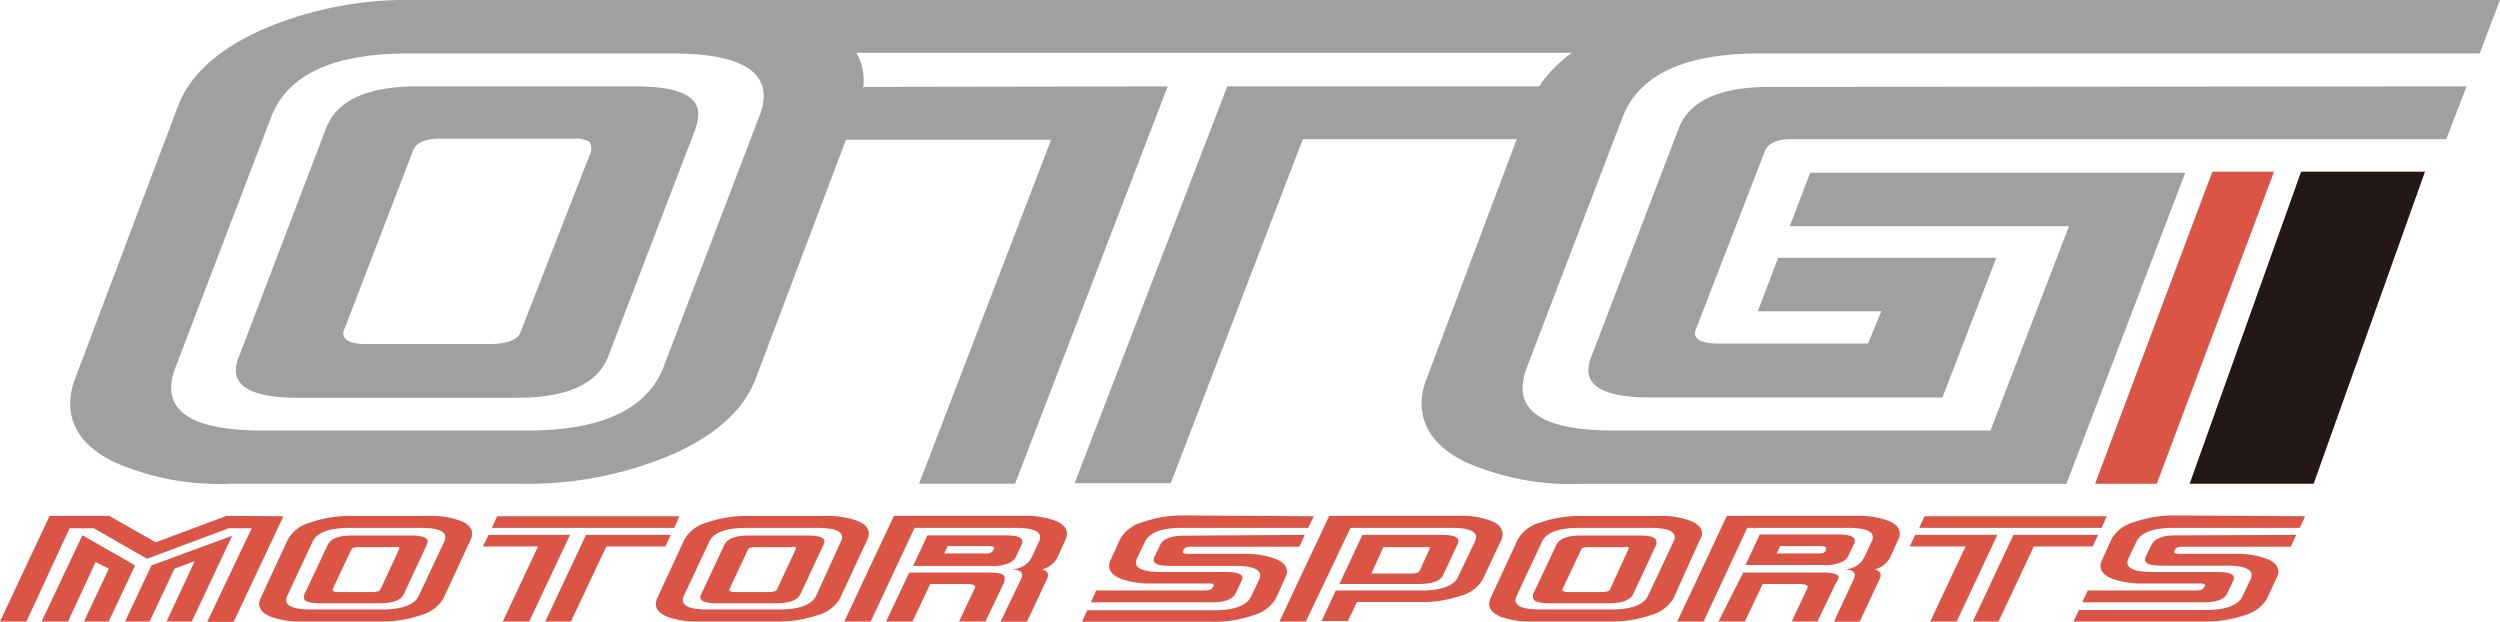 <svg xmlns="http://www.w3.org/2000/svg" viewBox="0 0 189.3 47.06"><defs><style>.cls-1{fill:#db5547;}.cls-2{fill:#9fa1a0;}.cls-3{fill:#231815;}</style></defs><g id="レイヤー_2" data-name="レイヤー 2"><g id="レイヤー_1-2" data-name="レイヤー 1"><polygon class="cls-1" points="158.64 36.63 163.31 36.63 172.19 13 167.52 13 158.64 36.63"/><path class="cls-2" d="M65,8.08,57.27,28.55Q56,32.11,51,34.37a28,28,0,0,1-11.62,2.26h-22A19.76,19.76,0,0,1,8.67,35q-3.36-1.62-3.36-4.5a5.81,5.81,0,0,1,.44-2L13.46,8.08q1.32-3.54,6.33-5.81A27.74,27.74,0,0,1,31.4,0h22a20,20,0,0,1,8.64,1.62c2.23,1.08,3.36,2.59,3.36,4.51A5.62,5.62,0,0,1,65,8.08Zm-7.51.74a4.14,4.14,0,0,0,.34-1.53q0-3.24-6.94-3.24h-20q-8.47,0-10.34,4.77l-7.26,19a4.31,4.31,0,0,0-.33,1.53q0,3.25,6.93,3.25h20q8.46,0,10.34-4.78Zm-4.81.89L46.05,27q-1.21,3.12-6.94,3.12H22.59q-4.72,0-4.73-2.08a2.74,2.74,0,0,1,.22-1L24.69,9.71c.81-2.12,3.12-3.17,6.94-3.17H48.14q4.72,0,4.73,2.08A3,3,0,0,1,52.66,9.71Zm-7.93,1.76a1,1,0,0,0-.11-.73,2.19,2.19,0,0,0-1.21-.24H33.27c-1.09,0-1.75.3-2,.92L26,25.13c-.07.62.51.92,1.76.92H37c1.4,0,2.2-.3,2.42-.91Z"/><path class="cls-2" d="M88.42,6.54,76.86,36.63H69.59l10-26.05H63.86l1.54-4ZM134.66,0l-1.44,4H50.87l1.54-4ZM116.82,6.54l-1.54,4H98.65l-10,26.05H81.37L92.93,6.54Z"/><path class="cls-2" d="M189.3,0l-1.54,4.05H133.22q-8.46,0-10.34,4.78l-7.27,19a4.51,4.51,0,0,0-.32,1.53q0,3.24,6.93,3.24h28.5l5.94-15.47H135.52l1.55-4.05h28.4l-9,23.56H119.67A19.81,19.81,0,0,1,111,35q-3.36-1.62-3.36-4.5a5.62,5.62,0,0,1,.45-2l7.7-20.47c.88-2.36,3-4.3,6.33-5.81A27.82,27.82,0,0,1,133.76,0Zm-2.53,6.54-1.54,4h-49.6c-1.1,0-1.76.31-2,.92l-5.28,13.64c-.08.61.51.91,1.75.91h11.35l1-2.44H133.1l1.54-4.05h16.52L147.08,30.1H125q-4.73,0-4.73-2.08a2.74,2.74,0,0,1,.22-1l6.61-17.27c.8-2.12,3.11-3.17,6.93-3.17Z"/><polygon class="cls-3" points="165.8 36.63 175.19 36.63 183.62 13 174.24 13 165.8 36.63"/><path class="cls-1" d="M21.46,39.09l-3.77,8h-2L19.06,40H17.31l-6.18,2.31L7.11,40H5.27L2,47.06H0l3.76-8h4.5l3.53,2,5.37-2ZM10.23,42.81l-2,4.25H6.36l1.88-4-1-.5-2.09,4.5h-2l3.09-6.53Zm7.35-2.24-3.06,6.49H12.61l2.14-4.58-1.54.58-1.88,4H9.47l2-4.25Z"/><path class="cls-1" d="M35.64,40.86,33.58,45.3a2.77,2.77,0,0,1-1.69,1.27,9,9,0,0,1-3.12.49H22.85a6.55,6.55,0,0,1-2.32-.35c-.6-.24-.9-.56-.91-1a1,1,0,0,1,.12-.43l2.06-4.44a2.73,2.73,0,0,1,1.69-1.27,9,9,0,0,1,3.12-.5h5.92a6.31,6.31,0,0,1,2.32.36c.6.23.9.56.9,1A1,1,0,0,1,35.64,40.86Zm-2,.15a.72.72,0,0,0,.08-.33c0-.48-.62-.71-1.86-.71H26.47c-1.52,0-2.45.35-2.78,1l-1.94,4.14a.72.72,0,0,0-.08.33c0,.47.62.71,1.86.71h5.38c1.52,0,2.45-.35,2.78-1Zm-1.3.19L30.57,45c-.21.45-.83.68-1.86.68H24.27c-.85,0-1.27-.15-1.27-.45a.64.64,0,0,1,.05-.23l1.77-3.75c.21-.46.83-.7,1.86-.7h4.44c.85,0,1.27.15,1.27.46A.57.57,0,0,1,32.33,41.2Zm-2.12.39a.18.18,0,0,0,0-.16.6.6,0,0,0-.32,0H27.13c-.3,0-.48.06-.54.2l-1.41,3c0,.14.14.2.48.2h2.48c.38,0,.6-.06.66-.19Z"/><path class="cls-1" d="M43.16,40.5l-3.09,6.56h-2l2.67-5.68H36.56L37,40.5Zm8.28-1.41-.38.88H37.24l.41-.88Zm-.65,1.41-.41.88H45.91l-2.68,5.68H41.29l3.08-6.56Z"/><path class="cls-1" d="M65.67,40.86,63.61,45.3a2.74,2.74,0,0,1-1.69,1.27,9,9,0,0,1-3.12.49H52.89a6.61,6.61,0,0,1-2.33-.35c-.6-.24-.9-.56-.9-1a1.18,1.18,0,0,1,.11-.43l2.06-4.44a2.76,2.76,0,0,1,1.69-1.27,9,9,0,0,1,3.12-.5h5.92a6.41,6.41,0,0,1,2.33.36c.6.23.9.56.9,1A1,1,0,0,1,65.67,40.86Zm-2,.15a.75.75,0,0,0,.09-.33c0-.48-.62-.71-1.87-.71H56.5c-1.52,0-2.45.35-2.77,1l-1.95,4.14a.88.88,0,0,0-.08.33c0,.47.62.71,1.86.71H59c1.52,0,2.44-.35,2.78-1Zm-1.29.19L60.6,45c-.21.45-.83.68-1.85.68H54.3c-.84,0-1.27-.15-1.27-.45a.49.49,0,0,1,.06-.23l1.76-3.75c.22-.46.84-.7,1.86-.7h4.44c.85,0,1.28.15,1.28.46A.57.57,0,0,1,62.37,41.2Zm-2.13.39a.17.17,0,0,0,0-.16.66.66,0,0,0-.33,0H57.16c-.3,0-.47.06-.53.2l-1.41,3c0,.14.14.2.47.2h2.49c.37,0,.59-.06.65-.19Z"/><path class="cls-1" d="M80.68,40.86l-.56,1.25a1.77,1.77,0,0,1-1.22,1c.43.11.56.36.36.77l-1.5,3.2h-2L77.24,44a1.25,1.25,0,0,0,.16-.46c0-.26-.27-.4-.81-.44a1.68,1.68,0,0,0,1.58-1l.5-1.09a.75.75,0,0,0,.09-.33c0-.48-.63-.71-1.87-.71H69.25l-3.32,7.09h-2l3.76-8h9.86a6.37,6.37,0,0,1,2.33.36c.6.23.91.56.91,1A1.17,1.17,0,0,1,80.68,40.86ZM76,44.17l-1.38,2.89h-2l1.21-2.56c.08-.18-.17-.28-.74-.28H70.44l-1.35,2.84h-2l1.76-3.71h5.92c.86,0,1.3.12,1.3.37A1,1,0,0,1,76,44.17Zm1.39-3L77,42a1.15,1.15,0,0,1-.56.62,3,3,0,0,1-1.4.23H69.14l1.08-2.31h5.92c.85,0,1.28.15,1.28.46A.6.6,0,0,1,77.36,41.2Zm-2.14.45c.09-.18,0-.27-.38-.27H71.76l-.26.56h3.08C74.91,41.94,75.13,41.84,75.22,41.65Z"/><path class="cls-1" d="M98.8,40.5l-.41.9H90.16c-.3,0-.47.07-.53.2l-.06.13c-.06.14.09.21.44.21h4.18a6.54,6.54,0,0,1,2.34.36c.61.23.92.56.92,1a1,1,0,0,1-.12.42l-.73,1.61a2.85,2.85,0,0,1-1.71,1.26,9.1,9.1,0,0,1-3.11.49H81.92l.41-.87h9.6c1.52,0,2.45-.35,2.78-1l.62-1.29a.82.82,0,0,0,.09-.34c0-.49-.63-.73-1.87-.73H88.62c-.84,0-1.27-.15-1.27-.45a.49.49,0,0,1,.06-.23l.44-.91c.21-.46.83-.7,1.86-.7Zm.68-1.41-.42.88H89.5c-1.52,0-2.45.35-2.78,1l-.62,1.3a.75.75,0,0,0-.09.33c0,.47.64.71,1.9.71H92.8c.85,0,1.28.15,1.28.45A.53.53,0,0,1,94,44l-.44.93c-.22.46-.84.68-1.86.68H82.6l.41-.9h8.14c.36,0,.57-.06.65-.2l.09-.13a.12.12,0,0,0,0-.14.6.6,0,0,0-.32-.06H87.24a6.65,6.65,0,0,1-2.35-.35c-.6-.24-.91-.56-.91-1a1,1,0,0,1,.12-.43l.73-1.61a2.81,2.81,0,0,1,1.71-1.26,9.1,9.1,0,0,1,3.11-.5Z"/><path class="cls-1" d="M113.69,40.86l-1.41,3a2.75,2.75,0,0,1-1.69,1.26,9.36,9.36,0,0,1-3.1.47h-4.74l-.68,1.43h-2l1.08-2.31h6.45c1.54,0,2.47-.35,2.79-1L111.68,41a.87.87,0,0,0,.09-.32c0-.48-.63-.71-1.87-.71h-7.64l-3.38,7.09h-2l3.77-8h9.89a6.35,6.35,0,0,1,2.32.36c.6.23.91.56.91,1A1,1,0,0,1,113.69,40.86Zm-3.32.34-1.09,2.34c-.21.45-.84.68-1.86.68h-6l1.74-3.72h6c.84,0,1.27.15,1.27.46A.6.6,0,0,1,110.37,41.2Zm-2.13.39a.15.15,0,0,0,0-.16.66.66,0,0,0-.33,0h-3.16l-.91,2h3c.37,0,.59-.07.65-.2Z"/><path class="cls-1" d="M128.72,40.86l-2,4.44a2.82,2.82,0,0,1-1.7,1.27,9,9,0,0,1-3.12.49h-5.91a6.61,6.61,0,0,1-2.33-.35c-.6-.24-.9-.56-.9-1a1.18,1.18,0,0,1,.11-.43l2.06-4.44a2.73,2.73,0,0,1,1.7-1.27,8.94,8.94,0,0,1,3.11-.5h5.92a6.31,6.31,0,0,1,2.32.36c.6.23.9.56.9,1A.88.88,0,0,1,128.72,40.86Zm-2,.15a.75.75,0,0,0,.09-.33c0-.48-.63-.71-1.87-.71h-5.38c-1.52,0-2.45.35-2.78,1l-1.94,4.14a.75.75,0,0,0-.09.33c0,.47.63.71,1.87.71H122c1.52,0,2.44-.35,2.77-1Zm-1.29.19L123.66,45c-.23.45-.84.68-1.87.68h-4.44c-.85,0-1.27-.15-1.27-.45a.64.64,0,0,1,0-.23l1.77-3.75c.22-.46.83-.7,1.86-.7h4.44c.85,0,1.27.15,1.27.46A.74.74,0,0,1,125.42,41.2Zm-2.13.39a.17.17,0,0,0,0-.16.66.66,0,0,0-.33,0h-2.72c-.29,0-.48.06-.53.2l-1.42,3c0,.14.15.2.48.2h2.49c.37,0,.59-.06.64-.19Z"/><path class="cls-1" d="M143.73,40.86l-.56,1.25a1.77,1.77,0,0,1-1.22,1c.44.11.55.36.36.77l-1.5,3.2h-1.95L140.3,44a1.32,1.32,0,0,0,.14-.46c0-.26-.27-.4-.8-.44a1.67,1.67,0,0,0,1.57-1l.51-1.09a.75.75,0,0,0,.09-.33c0-.48-.63-.71-1.87-.71H132.3L129,47.06h-2l3.76-8h9.86a6.37,6.37,0,0,1,2.33.36c.6.23.9.56.9,1A1.12,1.12,0,0,1,143.73,40.86ZM139,44.17l-1.38,2.89h-1.95l1.2-2.56c.08-.18-.16-.28-.74-.28h-2.66l-1.35,2.84h-2L132,43.35h5.92c.86,0,1.3.12,1.3.37A1.2,1.2,0,0,1,139,44.17Zm1.39-3-.36.76a1.08,1.08,0,0,1-.56.62,2.92,2.92,0,0,1-1.39.23h-5.91l1.08-2.31h5.92c.85,0,1.27.15,1.27.46A.57.57,0,0,1,140.41,41.2Zm-2.14.45c.08-.18-.05-.27-.38-.27h-3.08l-.26.56h3.07C138,41.94,138.18,41.84,138.27,41.65Z"/><path class="cls-1" d="M151.24,40.5l-3.08,6.56h-2l2.67-5.68h-4.23l.42-.88Zm8.28-1.41-.38.88H145.32l.41-.88Zm-.65,1.41-.41.88H154l-2.67,5.68h-1.95l3.08-6.56Z"/><path class="cls-1" d="M173.87,40.5l-.41.9h-8.23c-.29,0-.47.07-.53.2l-.06.13c-.06.14.09.21.44.21h4.18a6.54,6.54,0,0,1,2.34.36c.61.23.92.56.92,1a1,1,0,0,1-.12.42l-.74,1.61A2.78,2.78,0,0,1,170,46.57a9,9,0,0,1-3.1.49H157l.42-.87H167c1.52,0,2.45-.35,2.78-1l.62-1.29a.82.82,0,0,0,.09-.34c0-.49-.63-.73-1.87-.73h-4.93c-.85,0-1.27-.15-1.27-.45a.64.64,0,0,1,.05-.23l.45-.91c.22-.46.84-.7,1.86-.7Zm.68-1.41-.42.88h-9.56c-1.52,0-2.44.35-2.78,1l-.62,1.3a.72.72,0,0,0-.08.33c0,.47.63.71,1.89.71h4.89c.85,0,1.28.15,1.28.45a.53.53,0,0,1-.06.24l-.44.93c-.21.46-.83.68-1.86.68h-9.12l.41-.9h8.14c.35,0,.57-.06.65-.2l.09-.13a.11.11,0,0,0-.05-.14.51.51,0,0,0-.31-.06h-4.29a6.65,6.65,0,0,1-2.35-.35c-.61-.24-.91-.56-.91-1a1,1,0,0,1,.12-.43l.73-1.61a2.81,2.81,0,0,1,1.71-1.26,9.1,9.1,0,0,1,3.11-.5Z"/></g></g></svg>